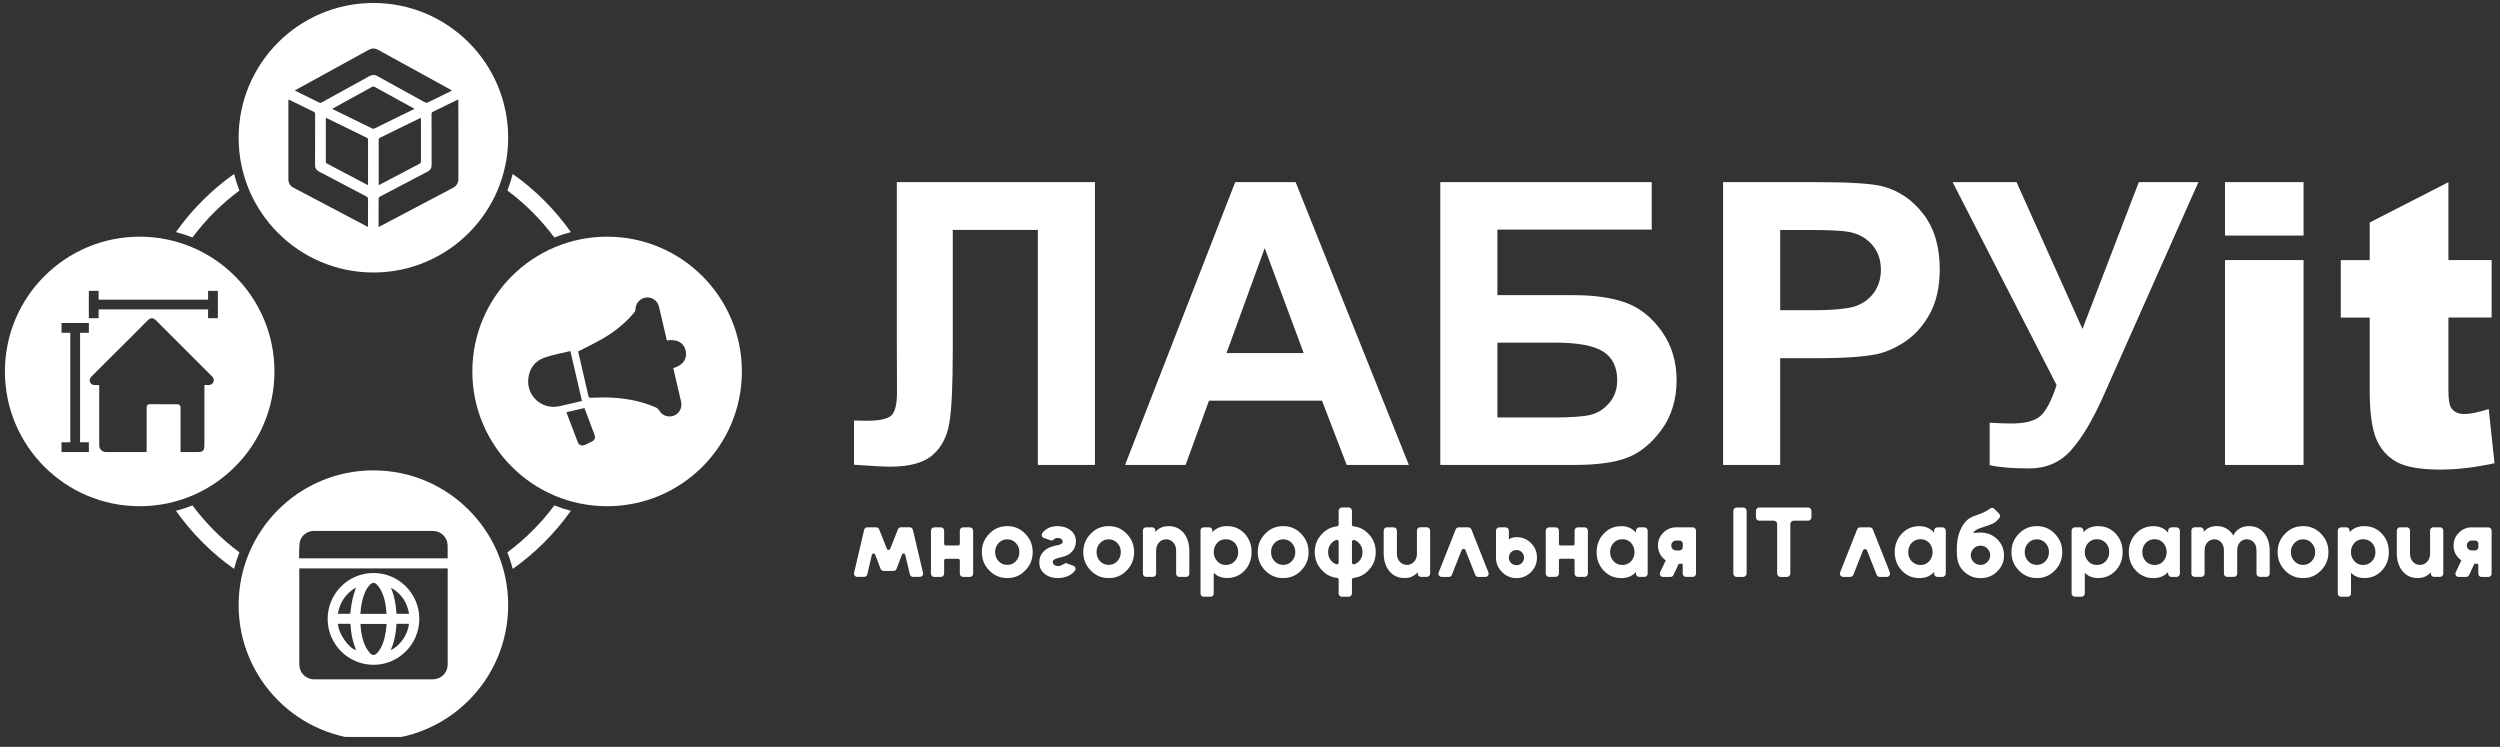 <?xml version="1.0" encoding="UTF-8"?> <svg xmlns="http://www.w3.org/2000/svg" width="241" height="72" viewBox="0 0 241 72" fill="none"><rect x="0" y="0" width="241" height="72" fill="#333333" stroke="none"/><g clip-path="url(#clip0_205_453)"><path d="M86.455 17.556H105.554V44.819H100.049V22.168H91.847V33.81C91.847 37.145 91.737 39.473 91.514 40.794C91.29 42.114 90.747 43.144 89.887 43.881C89.026 44.618 87.676 44.986 85.842 44.986C85.197 44.986 84.027 44.924 82.327 44.801V40.541L83.554 40.56C84.707 40.56 85.482 40.404 85.877 40.095C86.272 39.785 86.471 39.022 86.471 37.806L86.453 33.119V17.554L86.455 17.556Z" fill="white"></path><path d="M135.81 44.82H129.821L127.441 38.627H116.545L114.294 44.82H108.456L119.075 17.557H124.897L135.813 44.82H135.81ZM125.675 34.033L121.918 23.917L118.236 34.033H125.675Z" fill="white"></path><path d="M138.844 17.557H159.225V22.131H144.348V28.453H151.711C153.744 28.453 155.431 28.701 156.77 29.198C158.109 29.693 159.252 30.613 160.201 31.952C161.15 33.291 161.624 34.859 161.624 36.658C161.624 38.457 161.145 40.087 160.193 41.399C159.238 42.714 158.149 43.612 156.928 44.096C155.707 44.58 153.968 44.822 151.711 44.822H138.844V17.559V17.557ZM144.348 40.245H149.705C151.416 40.245 152.618 40.162 153.314 39.995C154.008 39.829 154.613 39.447 155.127 38.852C155.64 38.258 155.898 37.527 155.898 36.658C155.898 35.394 155.449 34.472 154.551 33.896C153.653 33.321 152.117 33.03 149.947 33.03H144.348V40.245Z" fill="white"></path><path d="M166.107 44.82V17.557H174.941C178.289 17.557 180.47 17.694 181.486 17.965C183.049 18.374 184.355 19.264 185.41 20.633C186.464 22.002 186.991 23.774 186.991 25.942C186.991 27.614 186.687 29.023 186.079 30.164C185.471 31.304 184.7 32.199 183.764 32.85C182.828 33.501 181.876 33.931 180.908 34.144C179.593 34.404 177.692 34.533 175.199 34.533H171.609V44.817H166.104L166.107 44.82ZM171.611 22.169V29.905H174.623C176.793 29.905 178.243 29.763 178.974 29.478C179.706 29.193 180.279 28.746 180.695 28.139C181.11 27.531 181.319 26.824 181.319 26.02C181.319 25.027 181.029 24.21 180.445 23.564C179.862 22.919 179.125 22.515 178.232 22.354C177.576 22.23 176.256 22.169 174.271 22.169H171.611Z" fill="white"></path><path d="M188.236 17.557H194.392L200.751 31.71L206.181 17.557H211.928L202.723 38.274C201.72 40.52 200.695 42.227 199.654 43.397C198.614 44.57 197.266 45.156 195.618 45.156C193.969 45.156 192.722 45.051 191.805 44.839V40.748C192.584 40.799 193.292 40.824 193.924 40.824C195.201 40.824 196.115 40.592 196.667 40.127C197.218 39.662 197.748 38.661 198.256 37.123L188.233 17.559L188.236 17.557Z" fill="white"></path><path d="M214.493 17.557H222.063V22.709H214.493V17.557ZM214.493 25.07H222.063V44.82H214.493V25.07Z" fill="white"></path><path d="M236.028 17.557V25.07H240.194V30.613H236.028V37.61C236.028 38.452 236.109 39.008 236.27 39.28C236.518 39.7 236.953 39.912 237.572 39.912C238.129 39.912 238.911 39.751 239.914 39.431L240.471 44.656C238.599 45.064 236.851 45.269 235.227 45.269C233.342 45.269 231.954 45.027 231.061 44.545C230.169 44.061 229.51 43.33 229.082 42.346C228.655 41.361 228.439 39.767 228.439 37.564V30.618H225.651V25.076H228.439V21.448L236.028 17.562V17.557Z" fill="white"></path><path d="M86.56 51.033L85.812 52.913C85.756 53.053 85.56 53.053 85.503 52.913L84.75 51.031C84.702 50.91 84.586 50.832 84.457 50.832H83.613C83.465 50.832 83.338 50.934 83.303 51.077L82.333 55.223C82.287 55.422 82.438 55.611 82.642 55.611H83.301C83.449 55.611 83.575 55.508 83.61 55.366L84.048 53.486C84.086 53.327 84.307 53.311 84.366 53.465L84.888 54.833C84.933 54.957 85.052 55.038 85.183 55.038H86.133C86.264 55.038 86.383 54.957 86.428 54.833L86.947 53.467C87.007 53.314 87.227 53.327 87.265 53.489L87.708 55.366C87.743 55.508 87.87 55.611 88.015 55.611H88.674C88.878 55.611 89.029 55.42 88.98 55.221L88.001 51.074C87.967 50.931 87.84 50.829 87.695 50.829H86.851C86.722 50.829 86.603 50.907 86.557 51.028L86.56 51.033Z" fill="white"></path><path d="M92.361 52.583H91.183C91.092 52.583 91.016 52.508 91.016 52.416V51.152C91.016 50.977 90.874 50.835 90.699 50.835H90.062C89.887 50.835 89.744 50.977 89.744 51.152V55.299C89.744 55.474 89.887 55.616 90.062 55.616H90.699C90.874 55.616 91.016 55.474 91.016 55.299V54.032C91.016 53.941 91.092 53.866 91.183 53.866H92.361C92.452 53.866 92.528 53.941 92.528 54.032V55.299C92.528 55.474 92.67 55.616 92.845 55.616H93.493C93.668 55.616 93.81 55.474 93.81 55.299V51.152C93.81 50.977 93.668 50.835 93.493 50.835H92.845C92.67 50.835 92.528 50.977 92.528 51.152V52.416C92.528 52.508 92.452 52.583 92.361 52.583Z" fill="white"></path><path d="M97.105 50.719C96.411 50.719 95.83 50.964 95.365 51.456C94.886 51.94 94.649 52.529 94.649 53.222C94.649 53.916 94.889 54.505 95.365 54.992C95.83 55.481 96.411 55.726 97.105 55.726C97.798 55.726 98.368 55.481 98.834 54.992C99.312 54.508 99.552 53.919 99.552 53.222C99.552 52.526 99.312 51.94 98.834 51.456C98.368 50.964 97.793 50.719 97.105 50.719ZM97.935 54.094C97.712 54.336 97.435 54.457 97.105 54.457C96.774 54.457 96.486 54.336 96.263 54.094C96.04 53.857 95.929 53.567 95.929 53.222C95.929 52.878 96.042 52.59 96.263 52.354C96.486 52.112 96.766 51.991 97.105 51.991C97.443 51.991 97.712 52.112 97.935 52.354C98.159 52.59 98.269 52.878 98.269 53.222C98.269 53.567 98.156 53.857 97.935 54.094Z" fill="white"></path><path d="M102.754 54.285C102.685 54.258 102.305 54.57 102.039 54.57C101.862 54.57 101.724 54.532 101.628 54.457C101.525 54.374 101.477 54.271 101.485 54.15C101.491 53.997 101.673 53.876 102.031 53.787C102.088 53.774 102.144 53.761 102.198 53.744C102.252 53.728 102.3 53.715 102.346 53.701C102.561 53.658 102.754 53.591 102.924 53.5C103.093 53.411 103.233 53.301 103.349 53.166C103.47 53.04 103.561 52.895 103.62 52.73C103.682 52.569 103.715 52.397 103.72 52.22C103.72 51.749 103.548 51.38 103.204 51.12C102.865 50.859 102.461 50.724 101.991 50.719C101.558 50.714 101.197 50.802 100.91 50.988C100.77 51.071 100.649 51.176 100.547 51.303C100.522 51.332 100.501 51.362 100.479 51.394C100.364 51.561 100.436 51.792 100.627 51.859C100.767 51.908 100.885 51.948 100.982 51.983C101.144 52.039 101.262 52.082 101.332 52.107C101.402 52.133 101.52 52.061 101.552 52.026C101.585 51.991 101.622 51.961 101.668 51.934C101.757 51.883 101.859 51.859 101.975 51.859C102.12 51.859 102.235 51.894 102.319 51.964C102.402 52.039 102.443 52.131 102.443 52.233C102.429 52.378 102.284 52.483 102.004 52.548C101.934 52.561 101.87 52.575 101.813 52.585C101.757 52.599 101.706 52.612 101.66 52.623C101.265 52.712 100.95 52.86 100.713 53.061C100.364 53.36 100.189 53.744 100.189 54.207C100.189 54.704 100.383 55.094 100.773 55.374C101.084 55.611 101.493 55.726 101.996 55.726C102.416 55.721 102.789 55.627 103.115 55.449C103.282 55.361 103.421 55.248 103.54 55.116C103.572 55.078 103.602 55.041 103.631 55C103.747 54.842 103.666 54.613 103.483 54.546C103.338 54.492 103.214 54.449 103.115 54.411C102.948 54.349 102.832 54.306 102.76 54.282L102.754 54.285Z" fill="white"></path><path d="M106.882 50.719C106.189 50.719 105.608 50.964 105.142 51.456C104.664 51.94 104.427 52.529 104.427 53.222C104.427 53.916 104.666 54.505 105.142 54.992C105.608 55.481 106.189 55.726 106.882 55.726C107.576 55.726 108.146 55.481 108.612 54.992C109.09 54.508 109.33 53.919 109.33 53.222C109.33 52.526 109.09 51.94 108.612 51.456C108.146 50.964 107.571 50.719 106.882 50.719ZM107.713 54.094C107.49 54.336 107.213 54.457 106.882 54.457C106.552 54.457 106.264 54.336 106.041 54.094C105.817 53.857 105.707 53.567 105.707 53.222C105.707 52.878 105.82 52.59 106.041 52.354C106.264 52.112 106.544 51.991 106.882 51.991C107.221 51.991 107.49 52.112 107.713 52.354C107.937 52.59 108.047 52.878 108.047 53.222C108.047 53.567 107.934 53.857 107.713 54.094Z" fill="white"></path><path d="M114.116 51.388C113.748 50.942 113.258 50.719 112.653 50.719C112.175 50.719 111.793 50.861 111.508 51.149C111.484 51.168 111.459 51.189 111.441 51.211C111.422 51.232 111.398 51.257 111.373 51.283V51.138C111.373 50.971 111.239 50.834 111.069 50.834H110.481C110.314 50.834 110.177 50.969 110.177 51.138V55.309C110.177 55.476 110.311 55.613 110.481 55.613H111.145C111.311 55.613 111.449 55.479 111.449 55.309V53.08C111.449 52.913 111.473 52.765 111.521 52.636C111.57 52.507 111.637 52.394 111.728 52.297C111.914 52.093 112.145 51.991 112.425 51.991C112.704 51.991 112.925 52.093 113.102 52.297C113.288 52.488 113.379 52.749 113.379 53.08V55.309C113.379 55.476 113.514 55.613 113.683 55.613H114.348C114.514 55.613 114.651 55.479 114.651 55.309V53.126C114.651 52.771 114.606 52.445 114.517 52.155C114.428 51.864 114.294 51.609 114.116 51.386V51.388Z" fill="white"></path><path d="M118.285 50.718C117.763 50.718 117.335 50.872 117.005 51.178C116.978 51.197 116.956 51.219 116.932 51.24C116.91 51.262 116.889 51.286 116.87 51.313V51.138C116.87 50.971 116.736 50.834 116.566 50.834H116.034C115.867 50.834 115.73 50.969 115.73 51.138V57.221C115.73 57.388 115.864 57.525 116.034 57.525H116.698C116.865 57.525 117.002 57.39 117.002 57.221V55.209C117.021 55.228 117.039 55.247 117.058 55.266C117.077 55.285 117.096 55.304 117.115 55.322C117.427 55.589 117.817 55.723 118.282 55.723C118.962 55.723 119.53 55.481 119.984 54.997C120.431 54.513 120.654 53.921 120.654 53.219C120.654 52.518 120.431 51.926 119.984 51.442C119.532 50.958 118.965 50.716 118.282 50.716L118.285 50.718ZM119.029 54.102C118.801 54.343 118.513 54.465 118.169 54.465C117.825 54.465 117.553 54.343 117.338 54.102C117.115 53.859 117.005 53.566 117.005 53.222C117.005 52.878 117.115 52.577 117.338 52.335C117.553 52.098 117.833 51.98 118.169 51.98C118.505 51.98 118.798 52.098 119.029 52.335C119.253 52.577 119.363 52.873 119.363 53.222C119.363 53.572 119.25 53.859 119.029 54.102Z" fill="white"></path><path d="M123.703 50.719C123.01 50.719 122.429 50.964 121.963 51.456C121.485 51.94 121.248 52.529 121.248 53.222C121.248 53.916 121.487 54.505 121.963 54.992C122.429 55.481 123.01 55.726 123.703 55.726C124.397 55.726 124.967 55.481 125.432 54.992C125.911 54.508 126.148 53.919 126.148 53.222C126.148 52.526 125.908 51.94 125.432 51.456C124.967 50.964 124.392 50.719 123.703 50.719ZM124.534 54.094C124.311 54.336 124.034 54.457 123.703 54.457C123.373 54.457 123.085 54.336 122.862 54.094C122.638 53.857 122.528 53.567 122.528 53.222C122.528 52.878 122.638 52.59 122.862 52.354C123.085 52.112 123.364 51.991 123.703 51.991C124.042 51.991 124.311 52.112 124.534 52.354C124.757 52.59 124.868 52.878 124.868 53.222C124.868 53.567 124.757 53.857 124.534 54.094Z" fill="white"></path><path d="M130.327 50.571V49.237C130.327 49.062 130.184 48.92 130.009 48.92H129.361C129.187 48.92 129.044 49.062 129.044 49.237V50.571C129.044 50.66 128.974 50.73 128.888 50.74C128.331 50.797 127.855 51.036 127.457 51.456C126.979 51.94 126.742 52.529 126.742 53.223C126.742 53.916 126.981 54.505 127.457 54.992C127.853 55.412 128.329 55.648 128.888 55.708C128.977 55.715 129.044 55.788 129.044 55.877V57.211C129.044 57.386 129.187 57.528 129.361 57.528H130.009C130.184 57.528 130.327 57.386 130.327 57.211V55.877C130.327 55.788 130.397 55.718 130.483 55.708C131.039 55.651 131.515 55.412 131.913 54.992C132.384 54.508 132.621 53.919 132.621 53.223C132.621 52.526 132.384 51.94 131.913 51.456C131.518 51.036 131.039 50.797 130.483 50.74C130.394 50.732 130.327 50.66 130.327 50.571ZM129.047 54.231C129.047 54.344 128.939 54.427 128.832 54.395C128.651 54.341 128.493 54.239 128.361 54.091C128.138 53.855 128.028 53.564 128.028 53.22C128.028 52.876 128.138 52.588 128.361 52.351C128.495 52.203 128.651 52.101 128.832 52.047C128.939 52.015 129.047 52.101 129.047 52.212V54.226V54.231ZM131.015 54.094C130.881 54.242 130.725 54.344 130.545 54.398C130.437 54.43 130.33 54.344 130.33 54.234V52.22C130.33 52.107 130.437 52.023 130.545 52.056C130.725 52.109 130.883 52.212 131.015 52.359C131.238 52.596 131.349 52.884 131.349 53.228C131.349 53.572 131.238 53.863 131.015 54.099V54.094Z" fill="white"></path><path d="M136.595 53.368C136.595 53.534 136.571 53.682 136.523 53.811C136.474 53.943 136.407 54.056 136.318 54.15C136.222 54.252 136.119 54.328 136.006 54.379C135.896 54.43 135.77 54.457 135.627 54.457C135.353 54.457 135.124 54.355 134.939 54.15C134.753 53.951 134.662 53.69 134.662 53.365V51.149C134.662 50.974 134.519 50.832 134.344 50.832H133.704C133.53 50.832 133.387 50.974 133.387 51.149V53.317C133.387 54.029 133.57 54.61 133.933 55.056C134.296 55.503 134.783 55.723 135.396 55.723C135.867 55.723 136.246 55.581 136.533 55.293C136.56 55.274 136.582 55.253 136.601 55.231C136.62 55.21 136.641 55.186 136.668 55.161V55.293C136.668 55.468 136.81 55.611 136.985 55.611H137.547C137.722 55.611 137.865 55.468 137.865 55.293V51.146C137.865 50.972 137.722 50.829 137.547 50.829H136.907C136.732 50.829 136.59 50.972 136.59 51.146V53.362L136.595 53.368Z" fill="white"></path><path d="M140.33 51.036L138.687 55.183C138.604 55.39 138.757 55.616 138.98 55.616H139.666C139.795 55.616 139.914 55.538 139.959 55.417L140.901 53.037C140.968 52.87 141.204 52.87 141.272 53.037L142.213 55.417C142.261 55.538 142.377 55.616 142.506 55.616H143.192C143.415 55.616 143.568 55.39 143.485 55.183L141.842 51.036C141.793 50.915 141.678 50.837 141.549 50.837H140.621C140.492 50.837 140.373 50.915 140.328 51.036H140.33Z" fill="white"></path><path d="M146.191 51.781C146.051 51.781 145.919 51.797 145.798 51.829C145.677 51.861 145.561 51.913 145.454 51.983V51.149C145.454 50.977 145.314 50.837 145.142 50.837H144.526C144.354 50.837 144.214 50.977 144.214 51.149V53.749C144.214 54.298 144.408 54.763 144.798 55.145C145.18 55.535 145.645 55.729 146.193 55.729C146.742 55.729 147.207 55.535 147.589 55.145C147.971 54.763 148.162 54.298 148.162 53.749C148.162 53.201 147.971 52.736 147.589 52.354C147.207 51.972 146.742 51.781 146.193 51.781H146.191ZM146.707 54.274C146.567 54.413 146.395 54.483 146.191 54.483C145.986 54.483 145.811 54.413 145.664 54.274C145.524 54.129 145.454 53.954 145.454 53.749C145.454 53.545 145.524 53.373 145.664 53.233C145.811 53.093 145.986 53.023 146.191 53.023C146.395 53.023 146.567 53.093 146.707 53.233C146.847 53.373 146.917 53.545 146.917 53.749C146.917 53.954 146.847 54.129 146.707 54.274Z" fill="white"></path><path d="M151.663 52.583H150.41C150.34 52.583 150.281 52.526 150.281 52.454V51.147C150.281 50.975 150.141 50.835 149.969 50.835H149.323C149.151 50.835 149.011 50.975 149.011 51.147V55.299C149.011 55.471 149.151 55.611 149.323 55.611H149.969C150.141 55.611 150.281 55.471 150.281 55.299V53.992C150.281 53.922 150.337 53.863 150.41 53.863H151.663C151.733 53.863 151.792 53.919 151.792 53.992V55.299C151.792 55.471 151.932 55.611 152.104 55.611H152.76C152.932 55.611 153.072 55.471 153.072 55.299V51.147C153.072 50.975 152.932 50.835 152.76 50.835H152.104C151.932 50.835 151.792 50.975 151.792 51.147V52.454C151.792 52.524 151.736 52.583 151.663 52.583Z" fill="white"></path><path d="M157.708 51.351C157.681 51.324 157.66 51.297 157.636 51.27C157.614 51.241 157.587 51.214 157.555 51.19C157.216 50.878 156.797 50.722 156.294 50.722C155.613 50.722 155.046 50.964 154.594 51.448C154.142 51.932 153.916 52.523 153.916 53.225C153.916 53.927 154.142 54.519 154.594 55.003C155.046 55.487 155.613 55.729 156.294 55.729C156.823 55.729 157.254 55.573 157.584 55.261C157.611 55.242 157.63 55.221 157.646 55.199C157.662 55.178 157.681 55.156 157.708 55.137V55.301C157.708 55.474 157.848 55.613 158.02 55.613H158.523C158.695 55.613 158.835 55.474 158.835 55.301V51.149C158.835 50.977 158.695 50.837 158.523 50.837H158.02C157.848 50.837 157.708 50.977 157.708 51.149V51.351ZM157.48 53.707C157.423 53.857 157.342 53.989 157.24 54.102C157.017 54.344 156.737 54.465 156.399 54.465C156.06 54.465 155.772 54.344 155.549 54.102C155.326 53.86 155.215 53.567 155.215 53.223C155.215 52.878 155.326 52.577 155.549 52.335C155.772 52.099 156.054 51.98 156.399 51.98C156.743 51.98 157.017 52.099 157.24 52.335C157.342 52.456 157.423 52.591 157.48 52.736C157.536 52.881 157.566 53.045 157.566 53.223C157.566 53.4 157.536 53.556 157.48 53.707Z" fill="white"></path><path d="M160.344 51.351C159.999 51.69 159.827 52.099 159.827 52.583C159.827 53.067 159.999 53.481 160.344 53.825C160.381 53.863 160.422 53.898 160.459 53.928C160.497 53.954 160.537 53.984 160.583 54.008L160.037 55.167C159.94 55.374 160.091 55.614 160.319 55.614H161.043C161.164 55.614 161.274 55.544 161.325 55.434L161.833 54.342H162.127C162.175 54.342 162.215 54.382 162.215 54.43V55.299C162.215 55.471 162.355 55.611 162.527 55.611H163.183C163.355 55.611 163.495 55.471 163.495 55.299V51.147C163.495 50.975 163.355 50.835 163.183 50.835H161.583C161.099 50.835 160.685 51.007 160.341 51.351H160.344ZM162.218 52.75C162.218 52.922 162.078 53.062 161.906 53.062H161.589C161.454 53.062 161.341 53.019 161.244 52.927C161.156 52.833 161.11 52.717 161.11 52.583C161.11 52.449 161.153 52.338 161.244 52.249C161.341 52.155 161.454 52.107 161.589 52.107H161.906C162.078 52.107 162.218 52.247 162.218 52.419V52.75Z" fill="white"></path><path d="M168.051 48.923H167.416C167.238 48.923 167.093 49.067 167.093 49.246V55.291C167.093 55.469 167.238 55.614 167.416 55.614H168.051C168.229 55.614 168.374 55.469 168.374 55.291V49.246C168.374 49.067 168.229 48.923 168.051 48.923Z" fill="white"></path><path d="M169.594 50.195H170.995C171.173 50.195 171.318 50.34 171.318 50.517V55.291C171.318 55.468 171.463 55.614 171.641 55.614H172.265C172.442 55.614 172.588 55.468 172.588 55.291V50.517C172.588 50.34 172.733 50.195 172.91 50.195H174.301C174.478 50.195 174.623 50.05 174.623 49.872V49.246C174.623 49.068 174.478 48.923 174.301 48.923H169.594C169.417 48.923 169.272 49.068 169.272 49.246V49.872C169.272 50.05 169.417 50.195 169.594 50.195Z" fill="white"></path><path d="M179.025 51.039L177.388 55.173C177.304 55.385 177.46 55.614 177.689 55.614H178.361C178.493 55.614 178.614 55.533 178.662 55.409L179.588 53.067C179.657 52.887 179.913 52.887 179.983 53.067L180.908 55.409C180.956 55.533 181.075 55.614 181.209 55.614H181.881C182.11 55.614 182.266 55.385 182.183 55.173L180.545 51.039C180.496 50.916 180.378 50.835 180.244 50.835H179.327C179.195 50.835 179.074 50.916 179.025 51.039Z" fill="white"></path><path d="M186.445 51.351C186.418 51.324 186.397 51.297 186.372 51.27C186.351 51.241 186.324 51.214 186.292 51.19C185.953 50.878 185.533 50.722 185.03 50.722C184.35 50.722 183.783 50.964 183.331 51.448C182.879 51.932 182.653 52.523 182.653 53.225C182.653 53.927 182.879 54.519 183.331 55.003C183.783 55.487 184.35 55.729 185.03 55.729C185.56 55.729 185.99 55.573 186.321 55.261C186.348 55.242 186.367 55.221 186.383 55.199C186.399 55.178 186.418 55.156 186.445 55.137V55.293C186.445 55.471 186.59 55.616 186.768 55.616H187.249C187.426 55.616 187.572 55.471 187.572 55.293V51.16C187.572 50.983 187.426 50.837 187.249 50.837H186.768C186.59 50.837 186.445 50.983 186.445 51.16V51.354V51.351ZM186.216 53.707C186.16 53.857 186.079 53.989 185.977 54.102C185.754 54.344 185.474 54.465 185.135 54.465C184.796 54.465 184.509 54.344 184.286 54.102C184.062 53.86 183.952 53.567 183.952 53.223C183.952 52.878 184.062 52.577 184.286 52.335C184.509 52.099 184.791 51.98 185.135 51.98C185.48 51.98 185.754 52.099 185.977 52.335C186.079 52.456 186.16 52.591 186.216 52.736C186.273 52.881 186.302 53.045 186.302 53.223C186.302 53.4 186.273 53.556 186.216 53.707Z" fill="white"></path><path d="M190.92 51.333C190.632 51.333 190.186 51.416 190.231 51.351C190.269 51.298 190.309 51.246 190.352 51.201C190.366 51.185 190.382 51.171 190.398 51.16C190.484 51.096 190.589 51.037 190.718 50.978C190.858 50.913 191.03 50.854 191.234 50.795C191.439 50.733 191.619 50.671 191.775 50.614C191.931 50.558 192.057 50.504 192.154 50.453C192.35 50.351 192.544 50.179 192.735 49.942C192.837 49.813 192.826 49.628 192.711 49.512L192.251 49.052C192.13 48.931 191.939 48.931 191.807 49.041C191.713 49.119 191.595 49.197 191.452 49.275C191.167 49.431 190.785 49.59 190.301 49.749C189.728 49.94 189.287 50.383 188.984 51.077C188.677 51.771 188.572 52.656 188.669 53.734C188.701 54.016 188.774 54.272 188.892 54.508C189.01 54.745 189.177 54.958 189.392 55.148C189.82 55.538 190.328 55.732 190.922 55.732C191.56 55.732 192.095 55.52 192.528 55.092C192.966 54.664 193.187 54.145 193.187 53.535C193.187 52.925 192.966 52.406 192.528 51.978C192.095 51.55 191.56 51.338 190.922 51.338L190.92 51.333ZM191.579 54.18C191.401 54.366 191.181 54.457 190.92 54.457C190.659 54.457 190.438 54.366 190.261 54.18C190.075 53.995 189.984 53.78 189.984 53.53C189.984 53.279 190.075 53.064 190.261 52.879C190.438 52.693 190.659 52.602 190.92 52.602C191.181 52.602 191.401 52.693 191.579 52.879C191.764 53.064 191.856 53.279 191.856 53.53C191.856 53.78 191.764 53.995 191.579 54.18Z" fill="white"></path><path d="M196.357 50.719C195.664 50.719 195.083 50.964 194.617 51.456C194.139 51.94 193.902 52.529 193.902 53.222C193.902 53.916 194.141 54.505 194.617 54.992C195.083 55.481 195.664 55.726 196.357 55.726C197.051 55.726 197.621 55.481 198.086 54.992C198.565 54.508 198.802 53.919 198.802 53.222C198.802 52.526 198.562 51.94 198.086 51.456C197.621 50.964 197.046 50.719 196.357 50.719ZM197.188 54.094C196.965 54.336 196.688 54.457 196.357 54.457C196.027 54.457 195.739 54.336 195.516 54.094C195.292 53.857 195.182 53.567 195.182 53.222C195.182 52.878 195.292 52.59 195.516 52.354C195.739 52.112 196.018 51.991 196.357 51.991C196.696 51.991 196.965 52.112 197.188 52.354C197.411 52.59 197.522 52.878 197.522 53.222C197.522 53.567 197.411 53.857 197.188 54.094Z" fill="white"></path><path d="M202.252 50.719C201.73 50.719 201.303 50.872 200.972 51.179C200.948 51.197 200.924 51.219 200.902 51.24C200.881 51.262 200.859 51.286 200.84 51.313V51.152C200.84 50.977 200.698 50.834 200.523 50.834H200.02C199.845 50.834 199.703 50.977 199.703 51.152V57.208C199.703 57.383 199.845 57.525 200.02 57.525H200.657C200.832 57.525 200.975 57.383 200.975 57.208V55.212C200.993 55.231 201.015 55.25 201.031 55.269C201.05 55.288 201.069 55.306 201.088 55.325C201.4 55.592 201.79 55.726 202.252 55.726C202.935 55.726 203.5 55.484 203.954 55C204.401 54.516 204.624 53.924 204.624 53.222C204.624 52.52 204.401 51.929 203.954 51.445C203.503 50.961 202.935 50.719 202.252 50.719ZM202.997 54.102C202.768 54.344 202.481 54.465 202.136 54.465C201.792 54.465 201.521 54.344 201.305 54.102C201.082 53.86 200.972 53.567 200.972 53.222C200.972 52.878 201.085 52.577 201.305 52.335C201.523 52.098 201.8 51.98 202.136 51.98C202.473 51.98 202.768 52.098 202.997 52.335C203.22 52.577 203.33 52.873 203.33 53.222C203.33 53.572 203.22 53.86 202.997 54.102Z" fill="white"></path><path d="M209.01 51.351C208.983 51.324 208.962 51.297 208.937 51.27C208.916 51.241 208.889 51.214 208.857 51.19C208.518 50.878 208.098 50.722 207.595 50.722C206.915 50.722 206.348 50.964 205.896 51.448C205.444 51.932 205.218 52.523 205.218 53.225C205.218 53.927 205.444 54.519 205.896 55.003C206.348 55.487 206.915 55.729 207.595 55.729C208.125 55.729 208.556 55.573 208.886 55.261C208.913 55.242 208.932 55.221 208.948 55.199C208.964 55.178 208.983 55.156 209.01 55.137V55.299C209.01 55.474 209.153 55.616 209.327 55.616H209.822C209.997 55.616 210.139 55.474 210.139 55.299V51.155C210.139 50.98 209.997 50.837 209.822 50.837H209.327C209.153 50.837 209.01 50.98 209.01 51.155V51.354V51.351ZM208.781 53.707C208.725 53.857 208.644 53.989 208.542 54.102C208.319 54.344 208.039 54.465 207.7 54.465C207.362 54.465 207.074 54.344 206.851 54.102C206.627 53.86 206.517 53.567 206.517 53.223C206.517 52.878 206.627 52.577 206.851 52.335C207.074 52.099 207.356 51.98 207.7 51.98C208.045 51.98 208.319 52.099 208.542 52.335C208.644 52.456 208.725 52.591 208.781 52.736C208.838 52.881 208.867 53.045 208.867 53.223C208.867 53.4 208.838 53.556 208.781 53.707Z" fill="white"></path><path d="M218.261 51.388C217.903 50.942 217.422 50.718 216.817 50.718C216.212 50.718 215.757 50.939 215.432 51.377C215.408 51.415 215.381 51.455 215.357 51.496C215.33 51.536 215.308 51.584 215.289 51.633C215.263 51.59 215.238 51.544 215.214 51.504C215.19 51.463 215.16 51.423 215.128 51.385C214.765 50.939 214.284 50.716 213.687 50.716C213.203 50.716 212.815 50.872 212.53 51.184C212.517 51.197 212.503 51.211 212.487 51.221C212.471 51.235 212.458 51.251 212.444 51.27V51.143C212.444 50.971 212.304 50.831 212.132 50.831H211.562C211.39 50.831 211.25 50.971 211.25 51.143V55.298C211.25 55.47 211.39 55.61 211.562 55.61H212.21C212.382 55.61 212.522 55.47 212.522 55.298V53.077C212.522 52.719 212.627 52.44 212.834 52.241C213.017 52.063 213.273 51.974 213.525 51.99C213.765 52.007 213.964 52.103 214.128 52.284C214.3 52.48 214.386 52.746 214.386 53.077V55.298C214.386 55.47 214.526 55.61 214.698 55.61H215.354C215.526 55.61 215.666 55.47 215.666 55.298V53.077C215.666 52.746 215.752 52.48 215.924 52.284C216.11 52.077 216.346 51.977 216.631 51.988C216.806 51.993 216.978 52.052 217.118 52.154C217.392 52.359 217.527 52.666 217.527 53.074V55.295C217.527 55.468 217.667 55.608 217.839 55.608H218.487C218.659 55.608 218.799 55.468 218.799 55.295V53.123C218.799 52.768 218.756 52.442 218.664 52.152C218.576 51.861 218.441 51.606 218.264 51.383L218.261 51.388Z" fill="white"></path><path d="M222.018 50.719C221.324 50.719 220.743 50.964 220.278 51.456C219.799 51.94 219.562 52.529 219.562 53.222C219.562 53.916 219.802 54.505 220.278 54.992C220.743 55.481 221.324 55.726 222.018 55.726C222.711 55.726 223.282 55.481 223.747 54.992C224.225 54.508 224.462 53.919 224.462 53.222C224.462 52.526 224.223 51.94 223.747 51.456C223.282 50.964 222.706 50.719 222.018 50.719ZM222.849 54.094C222.625 54.336 222.348 54.457 222.018 54.457C221.687 54.457 221.399 54.336 221.176 54.094C220.953 53.857 220.842 53.567 220.842 53.222C220.842 52.878 220.953 52.59 221.176 52.354C221.399 52.112 221.679 51.991 222.018 51.991C222.356 51.991 222.625 52.112 222.849 52.354C223.072 52.59 223.182 52.878 223.182 53.222C223.182 53.567 223.072 53.857 222.849 54.094Z" fill="white"></path><path d="M227.912 50.719C227.391 50.719 226.963 50.872 226.632 51.179C226.608 51.197 226.584 51.219 226.562 51.24C226.541 51.262 226.519 51.286 226.501 51.313V51.144C226.501 50.974 226.363 50.834 226.191 50.834H225.672C225.503 50.834 225.363 50.971 225.363 51.144V57.216C225.363 57.385 225.5 57.525 225.672 57.525H226.326C226.495 57.525 226.635 57.388 226.635 57.216V55.212C226.654 55.231 226.675 55.25 226.691 55.269C226.71 55.288 226.729 55.306 226.748 55.325C227.06 55.592 227.45 55.726 227.912 55.726C228.595 55.726 229.16 55.484 229.615 55C230.061 54.516 230.284 53.924 230.284 53.222C230.284 52.52 230.061 51.929 229.615 51.445C229.163 50.961 228.595 50.719 227.912 50.719ZM228.657 54.102C228.429 54.344 228.141 54.465 227.797 54.465C227.452 54.465 227.181 54.344 226.966 54.102C226.743 53.86 226.632 53.567 226.632 53.222C226.632 52.878 226.745 52.577 226.966 52.335C227.184 52.098 227.461 51.98 227.797 51.98C228.133 51.98 228.429 52.098 228.657 52.335C228.88 52.577 228.991 52.873 228.991 53.222C228.991 53.572 228.88 53.86 228.657 54.102Z" fill="white"></path><path d="M234.259 53.368C234.259 53.535 234.235 53.683 234.186 53.812C234.138 53.943 234.071 54.056 233.982 54.151C233.885 54.253 233.783 54.328 233.67 54.379C233.56 54.43 233.433 54.457 233.291 54.457C233.016 54.457 232.788 54.355 232.602 54.151C232.417 53.952 232.325 53.691 232.325 53.365V51.141C232.325 50.972 232.188 50.832 232.016 50.832H231.363C231.193 50.832 231.053 50.969 231.053 51.141V53.317C231.053 54.029 231.236 54.61 231.599 55.057C231.962 55.503 232.449 55.724 233.062 55.724C233.533 55.724 233.912 55.581 234.2 55.293C234.227 55.275 234.248 55.253 234.267 55.232C234.286 55.21 234.307 55.186 234.334 55.162V55.301C234.334 55.471 234.471 55.611 234.643 55.611H235.222C235.391 55.611 235.531 55.474 235.531 55.301V51.141C235.531 50.972 235.394 50.832 235.222 50.832H234.568C234.399 50.832 234.259 50.969 234.259 51.141V53.365V53.368Z" fill="white"></path><path d="M238.282 50.835C237.798 50.835 237.384 51.007 237.04 51.351C236.695 51.69 236.523 52.099 236.523 52.583C236.523 53.067 236.695 53.481 237.04 53.825C237.077 53.863 237.117 53.898 237.155 53.928C237.193 53.954 237.233 53.984 237.279 54.008L236.73 55.175C236.633 55.38 236.784 55.616 237.01 55.616H237.741C237.862 55.616 237.97 55.546 238.021 55.439L238.529 54.347H238.793C238.857 54.347 238.911 54.401 238.911 54.465V55.31C238.911 55.479 239.048 55.619 239.22 55.619H239.882C240.051 55.619 240.191 55.482 240.191 55.31V51.15C240.191 50.98 240.054 50.84 239.882 50.84H238.279L238.282 50.835ZM238.914 52.752C238.914 52.922 238.777 53.062 238.605 53.062H238.282C238.147 53.062 238.035 53.019 237.938 52.927C237.849 52.833 237.803 52.717 237.803 52.583C237.803 52.449 237.846 52.338 237.938 52.249C238.035 52.155 238.147 52.107 238.282 52.107H238.605C238.774 52.107 238.914 52.244 238.914 52.416V52.755V52.752Z" fill="white"></path><path d="M18.556 22.891C19.834 21.17 21.358 19.648 23.079 18.368C22.875 17.849 22.706 17.316 22.563 16.77C20.39 18.309 18.497 20.202 16.959 22.375C17.505 22.517 18.04 22.687 18.556 22.891Z" fill="white"></path><path d="M48.912 18.368C50.633 19.645 52.155 21.17 53.435 22.891C53.954 22.687 54.486 22.517 55.032 22.375C53.494 20.202 51.601 18.309 49.428 16.77C49.286 17.316 49.116 17.852 48.912 18.368Z" fill="white"></path><path d="M23.079 53.247C21.358 51.969 19.836 50.445 18.556 48.724C18.037 48.928 17.505 49.097 16.959 49.24C18.497 51.413 20.39 53.306 22.563 54.844C22.706 54.298 22.875 53.763 23.079 53.247Z" fill="white"></path><path d="M53.435 48.724C52.158 50.445 50.633 51.967 48.912 53.247C49.116 53.766 49.286 54.298 49.428 54.844C51.601 53.306 53.494 51.413 55.032 49.24C54.486 49.097 53.951 48.928 53.435 48.724Z" fill="white"></path><path d="M58.526 22.816C51.351 22.816 45.534 28.633 45.534 35.808C45.534 42.983 51.351 48.799 58.526 48.799C65.7 48.799 71.517 42.983 71.517 35.808C71.517 28.633 65.7 22.816 58.526 22.816ZM50.923 36.553C51.012 35.55 51.542 34.805 52.491 34.474C53.292 34.197 54.139 34.049 54.984 33.842C55.36 35.456 55.729 37.045 56.103 38.653C56.019 38.672 55.952 38.688 55.882 38.704C55.221 38.858 54.559 39.024 53.895 39.164C52.265 39.508 50.778 38.212 50.923 36.553ZM56.995 42.601C56.786 42.7 56.576 42.805 56.364 42.897C56.092 43.015 55.815 42.918 55.707 42.647C55.334 41.684 54.97 40.718 54.602 39.75C54.634 39.737 54.653 39.723 54.677 39.721C55.223 39.594 55.769 39.468 56.331 39.336C56.358 39.398 56.385 39.455 56.407 39.514C56.702 40.296 56.995 41.076 57.291 41.859C57.428 42.222 57.342 42.434 56.995 42.601ZM64.907 35.474C64.921 35.536 64.934 35.598 64.947 35.663C65.184 36.674 65.423 37.685 65.652 38.699C65.843 39.538 65.195 40.253 64.356 40.13C63.977 40.073 63.71 39.85 63.514 39.522C63.458 39.428 63.361 39.339 63.264 39.296C61.836 38.658 60.325 38.387 58.773 38.325C58.16 38.301 57.544 38.33 56.931 38.344C56.821 38.344 56.761 38.336 56.732 38.209C56.404 36.779 56.07 35.348 55.74 33.917C55.734 33.896 55.731 33.872 55.734 33.882C56.53 33.468 57.315 33.097 58.063 32.667C59.244 31.987 60.303 31.142 61.174 30.083C61.225 30.021 61.258 29.927 61.258 29.846C61.263 29.257 61.677 28.765 62.25 28.684C62.828 28.604 63.38 28.964 63.522 29.547C63.77 30.569 64.001 31.594 64.24 32.616C64.256 32.683 64.272 32.753 64.288 32.82C65.265 32.659 65.934 33.035 66.104 33.829C66.268 34.606 65.821 35.232 64.907 35.48V35.474Z" fill="white"></path><path d="M35.995 0.286C28.821 0.286 23.004 6.103 23.004 13.278C23.004 20.452 28.821 26.269 35.995 26.269C43.17 26.269 48.987 20.452 48.987 13.278C48.987 6.103 43.17 0.286 35.995 0.286ZM28.939 8.434C31.147 7.222 33.352 6.011 35.557 4.796C35.856 4.632 36.138 4.632 36.434 4.796C38.771 6.084 41.11 7.367 43.45 8.652C43.485 8.671 43.517 8.693 43.579 8.728C43.38 8.827 43.205 8.916 43.03 8.999C42.447 9.284 41.863 9.564 41.282 9.857C41.151 9.924 41.056 9.916 40.93 9.846C39.413 9.007 37.889 8.176 36.375 7.335C36.111 7.189 35.885 7.189 35.619 7.335C34.094 8.182 32.561 9.018 31.034 9.862C30.929 9.922 30.848 9.924 30.741 9.87C30.026 9.513 29.305 9.163 28.587 8.811C28.538 8.787 28.49 8.76 28.415 8.722C28.603 8.617 28.77 8.526 28.939 8.432V8.434ZM40.578 15.542C40.578 15.663 40.548 15.73 40.435 15.789C39.182 16.445 37.932 17.107 36.678 17.766C36.63 17.79 36.579 17.814 36.506 17.849C36.506 17.233 36.506 16.647 36.506 16.058C36.506 15.2 36.506 14.345 36.506 13.487C36.506 13.399 36.512 13.334 36.611 13.286C37.907 12.656 39.204 12.022 40.5 11.387C40.513 11.379 40.529 11.376 40.57 11.363C40.572 11.428 40.578 11.484 40.578 11.543C40.578 12.877 40.578 14.208 40.581 15.542H40.578ZM35.477 21.66V21.88C34.944 21.601 34.449 21.34 33.957 21.079C32.072 20.084 30.187 19.086 28.299 18.097C27.96 17.919 27.796 17.656 27.799 17.276C27.799 14.768 27.799 12.256 27.799 9.747C27.799 9.704 27.804 9.661 27.807 9.596C27.869 9.623 27.92 9.639 27.968 9.663C28.721 10.032 29.474 10.403 30.23 10.766C30.34 10.82 30.38 10.879 30.38 11.005C30.375 12.635 30.38 14.267 30.372 15.897C30.372 16.203 30.485 16.397 30.757 16.54C32.279 17.336 33.796 18.142 35.318 18.938C35.439 19.003 35.479 19.076 35.479 19.21C35.474 20.027 35.477 20.845 35.474 21.665L35.477 21.66ZM35.477 17.709C35.477 17.747 35.471 17.785 35.468 17.849C34.756 17.473 34.067 17.11 33.379 16.747C32.76 16.421 32.142 16.09 31.523 15.768C31.445 15.727 31.41 15.682 31.41 15.59C31.413 14.213 31.41 12.834 31.41 11.457C31.41 11.43 31.416 11.403 31.421 11.363C31.48 11.387 31.531 11.409 31.58 11.43C32.83 12.043 34.081 12.656 35.334 13.267C35.425 13.313 35.482 13.353 35.482 13.474C35.477 14.886 35.477 16.298 35.477 17.709ZM35.858 12.377C34.589 11.75 33.317 11.132 32.018 10.494C32.529 10.212 33.013 9.946 33.497 9.679C34.282 9.249 35.068 8.819 35.85 8.386C35.931 8.343 35.998 8.308 36.095 8.362C37.359 9.061 38.623 9.755 39.887 10.449C39.906 10.459 39.922 10.476 39.951 10.5C39.513 10.715 39.088 10.922 38.663 11.129C37.819 11.543 36.974 11.955 36.133 12.371C36.036 12.42 35.958 12.428 35.856 12.377H35.858ZM43.636 18.126C41.32 19.336 39.013 20.56 36.7 21.781C36.641 21.811 36.587 21.848 36.531 21.883H36.496C36.496 20.993 36.504 20.103 36.498 19.21C36.498 19.078 36.531 19.003 36.657 18.938C38.179 18.142 39.696 17.336 41.218 16.542C41.495 16.397 41.611 16.198 41.608 15.886C41.6 14.262 41.605 12.638 41.602 11.011C41.602 10.89 41.629 10.825 41.745 10.769C42.506 10.403 43.264 10.029 44.023 9.658C44.066 9.636 44.111 9.62 44.184 9.591V9.787C44.184 12.264 44.181 14.741 44.187 17.217C44.187 17.648 44.015 17.927 43.633 18.126H43.636Z" fill="white"></path><path d="M35.993 64.088C38.427 64.098 40.419 62.108 40.422 59.664C40.422 57.225 38.451 55.243 36.014 55.237C33.575 55.232 31.588 57.211 31.585 59.658C31.582 62.092 33.556 64.077 35.993 64.088ZM39.438 59.172H38.222C38.168 58.303 38.026 57.459 37.684 56.647C38.669 57.206 39.244 58.045 39.438 59.172ZM37.881 62.111C38.074 61.514 38.176 60.898 38.211 60.272C38.214 60.212 38.195 60.134 38.3 60.134C38.671 60.134 39.042 60.134 39.424 60.134C39.322 61.186 38.553 62.264 37.668 62.684C37.741 62.487 37.816 62.299 37.878 62.108L37.881 62.111ZM37.198 60.825C37.117 61.388 36.985 61.939 36.716 62.444C36.614 62.635 36.485 62.816 36.337 62.971C36.122 63.197 35.885 63.2 35.675 62.969C35.506 62.781 35.353 62.563 35.242 62.334C34.922 61.667 34.796 60.949 34.75 60.215C34.75 60.196 34.756 60.177 34.758 60.148H37.273C37.249 60.379 37.233 60.602 37.2 60.825H37.198ZM34.812 58.499C34.904 57.873 35.057 57.262 35.388 56.716C35.474 56.574 35.587 56.442 35.708 56.329C35.904 56.144 36.114 56.141 36.302 56.329C36.453 56.482 36.593 56.657 36.695 56.848C37.071 57.558 37.211 58.33 37.259 59.123C37.259 59.137 37.254 59.15 37.249 59.174H34.737C34.761 58.948 34.777 58.722 34.81 58.502L34.812 58.499ZM34.312 56.633C34.191 57.053 34.048 57.459 33.957 57.875C33.866 58.295 33.825 58.728 33.761 59.172H32.569C32.763 58.047 33.341 57.206 34.312 56.633ZM33.696 60.134C33.806 60.134 33.793 60.21 33.796 60.277C33.831 60.904 33.933 61.517 34.127 62.114C34.188 62.302 34.264 62.485 34.331 62.67C33.629 62.522 32.599 61.038 32.583 60.137C32.959 60.137 33.328 60.137 33.694 60.137L33.696 60.134Z" fill="white"></path><path d="M35.995 45.344C28.821 45.344 23.004 51.16 23.004 58.335C23.004 65.51 28.821 71.327 35.995 71.327C43.17 71.327 48.987 65.51 48.987 58.335C48.987 51.16 43.17 45.344 35.995 45.344ZM43.157 54.907C43.157 57.951 43.157 60.998 43.157 64.042C43.157 64.711 42.729 65.271 42.092 65.437C41.96 65.472 41.818 65.489 41.68 65.489C37.897 65.489 34.11 65.491 30.327 65.489C29.474 65.489 28.85 64.865 28.85 64.012C28.85 60.987 28.85 57.962 28.85 54.936V54.794H43.16V54.907H43.157ZM28.831 53.82C28.848 53.309 28.821 52.798 28.891 52.301C28.979 51.671 29.582 51.201 30.219 51.179C30.254 51.179 30.289 51.179 30.324 51.179C34.108 51.179 37.891 51.179 41.678 51.179C42.382 51.179 42.952 51.61 43.111 52.271C43.149 52.424 43.151 52.586 43.154 52.744C43.16 53.099 43.154 53.457 43.154 53.823H28.829L28.831 53.82Z" fill="white"></path><path d="M13.465 22.816C6.291 22.816 0.474 28.633 0.474 35.808C0.474 42.983 6.291 48.799 13.465 48.799C20.64 48.799 26.457 42.983 26.457 35.808C26.457 28.633 20.64 22.816 13.465 22.816ZM8.566 32.083H7.719V42.636H8.566V43.58H5.93V42.636H6.777V32.083H5.93V31.14H8.566V32.083ZM20.14 37.118C20.006 37.126 19.866 37.115 19.704 37.115V37.424C19.704 39.261 19.704 41.098 19.704 42.932C19.704 43.434 19.562 43.577 19.053 43.577C18.505 43.577 17.954 43.577 17.405 43.577V39.258C17.405 39.102 17.279 38.976 17.123 38.973L14.42 38.965C14.261 38.965 14.135 39.091 14.135 39.25V43.58C12.355 43.58 11.994 43.58 10.214 43.58C9.856 43.58 9.563 43.289 9.563 42.932C9.563 41.103 9.563 39.272 9.563 37.443V37.123C9.45 37.123 9.362 37.123 9.273 37.123C9.026 37.131 8.797 37.101 8.687 36.841C8.576 36.58 8.714 36.397 8.891 36.222C10.107 35.015 11.309 33.796 12.532 32.597C13.086 32.054 13.621 31.494 14.17 30.946C14.536 30.58 14.737 30.58 15.1 30.943C16.848 32.691 18.596 34.436 20.342 36.184C20.409 36.252 20.479 36.316 20.533 36.394C20.745 36.695 20.511 37.101 20.143 37.123L20.14 37.118ZM21.003 28.886V30.674H20.059V29.827H9.507V30.674H8.563V28.039H9.507V28.886H20.059V28.039H21.003V28.886Z" fill="white"></path></g><defs><clipPath id="clip0_205_453"><rect width="240" height="71.043" fill="white" transform="translate(0.474)"></rect></clipPath></defs></svg> 